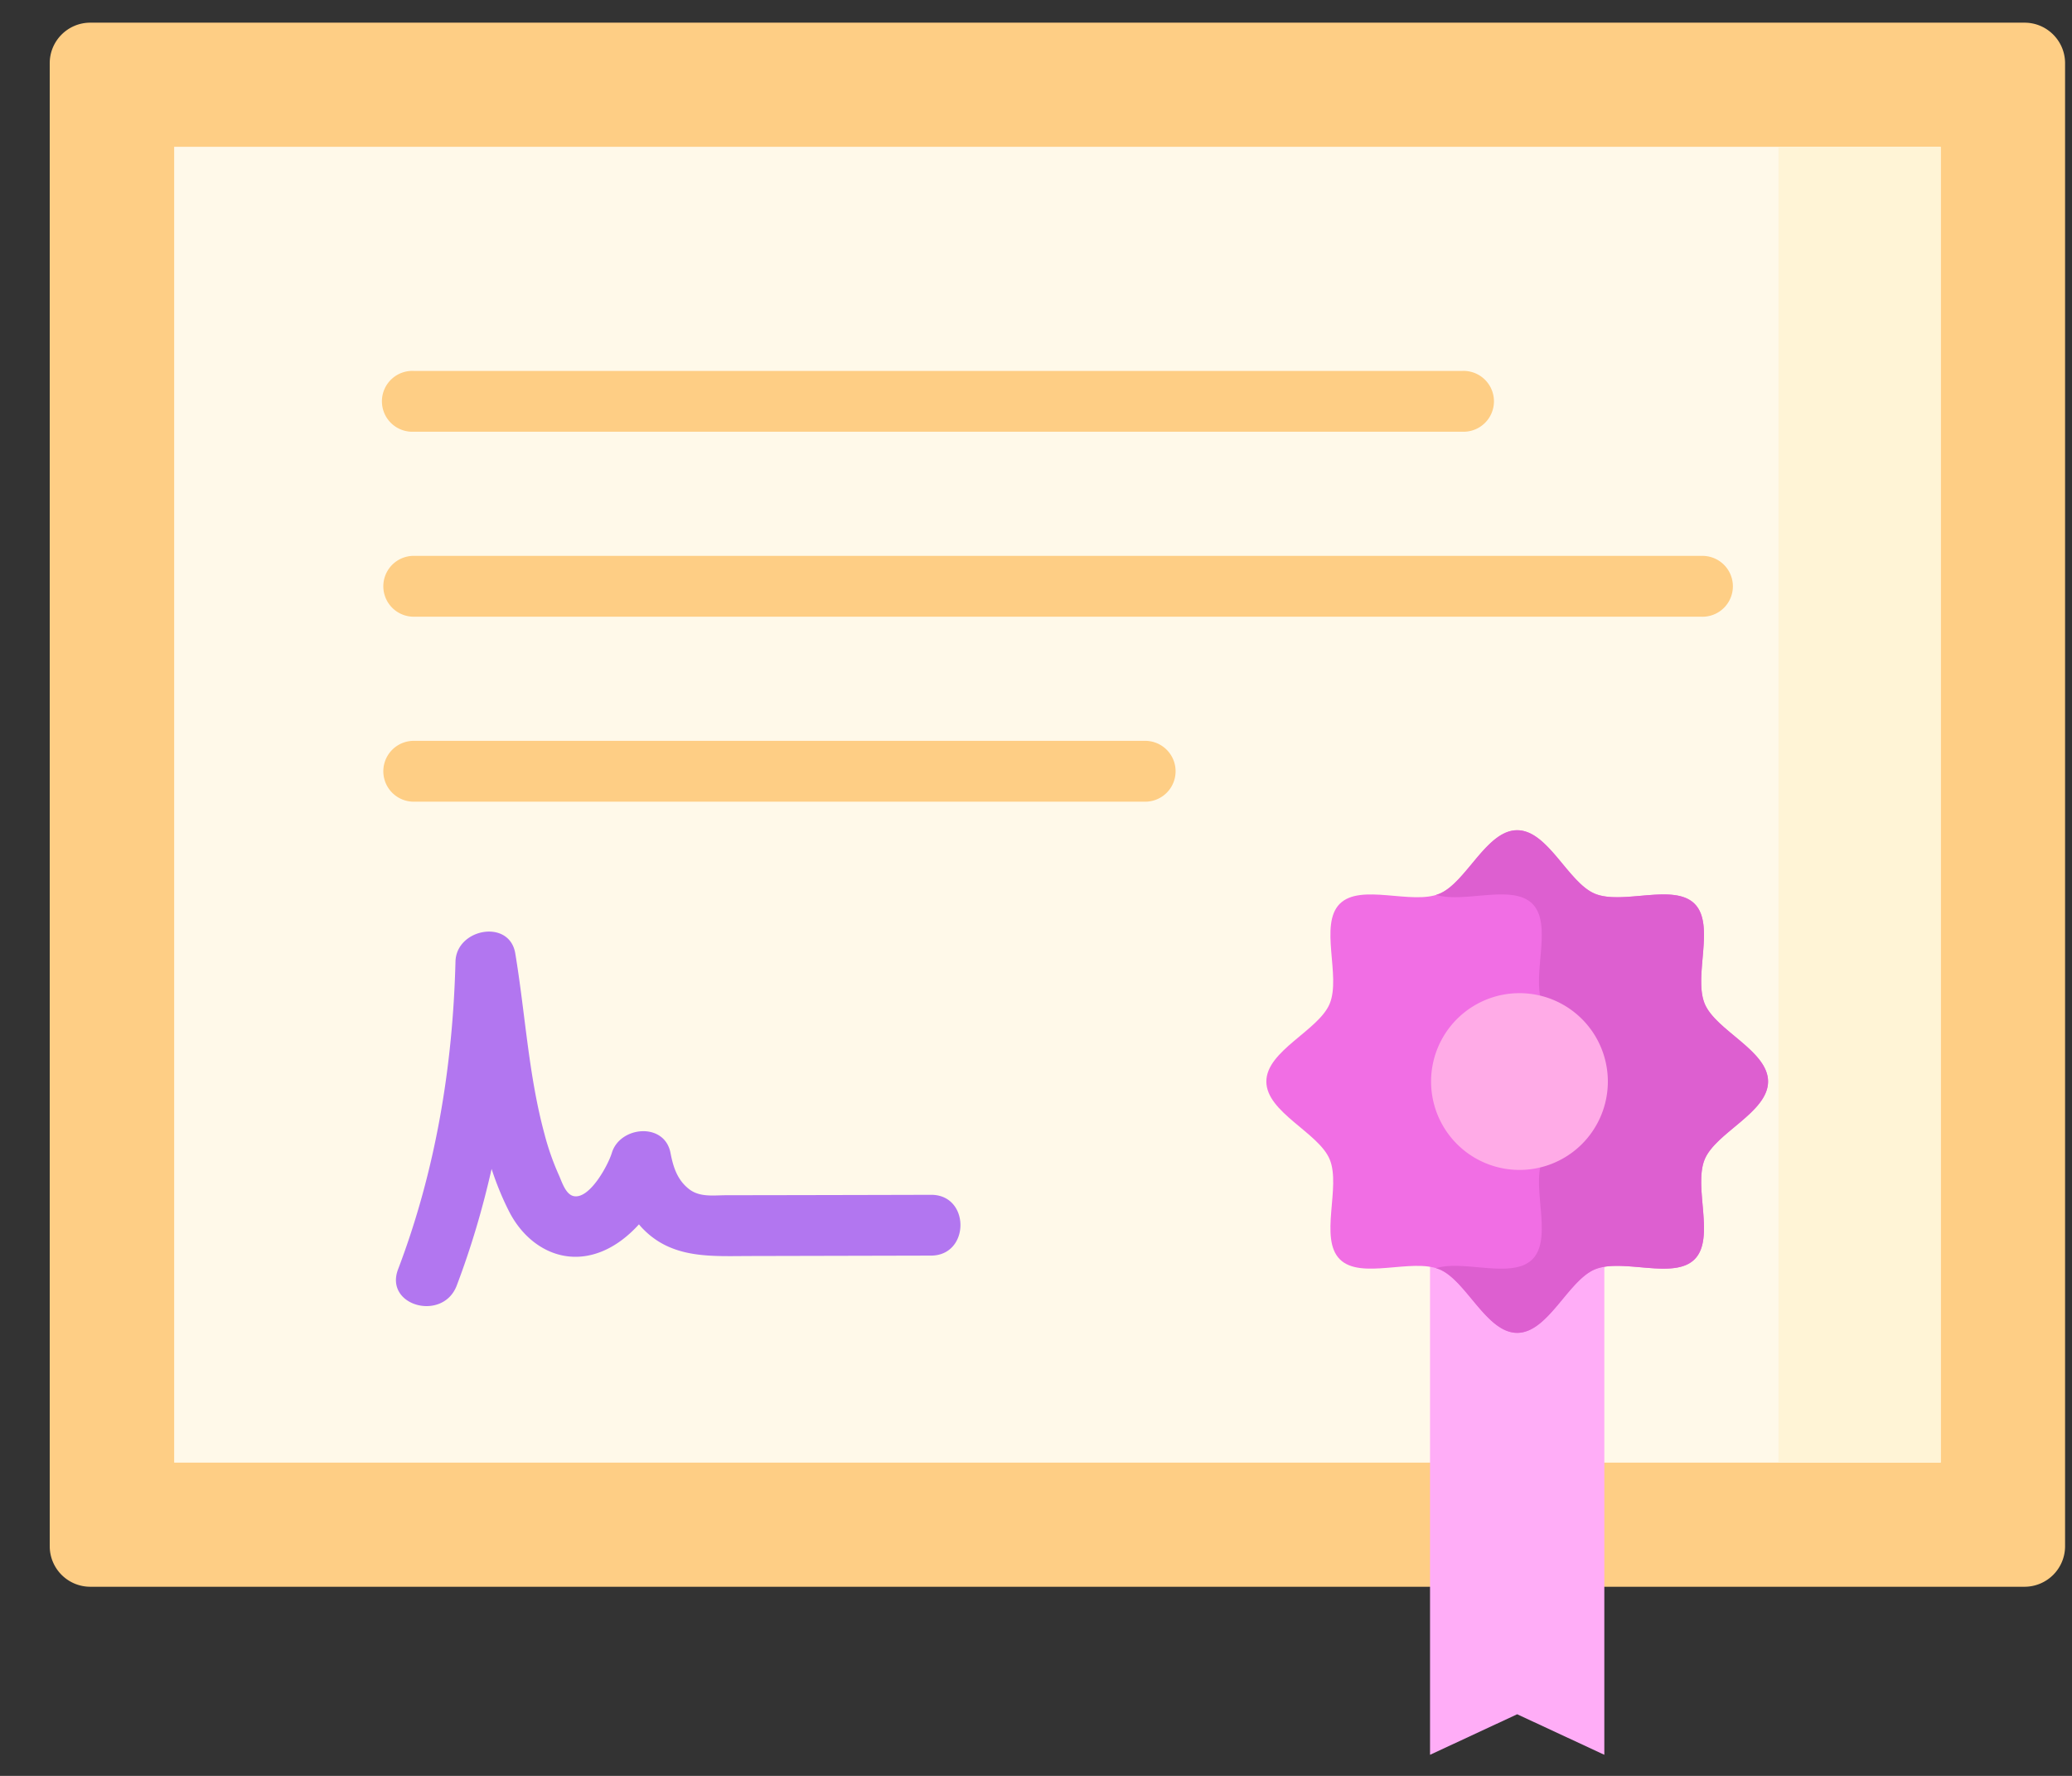 <svg width="35" height="30" viewBox="0 0 35 30" fill="none" xmlns="http://www.w3.org/2000/svg"><rect x="0" y="0" width="35" height="30" fill="#333333" stroke="none"/><path d="M.84 26.12V1.068c0-.378.307-.685.685-.685h32.673c.378 0 .685.307.685.685V26.12a.685.685 0 01-.685.685H1.525a.685.685 0 01-.685-.685z" fill="#FECE85"/><path d="M2.942 24.708h29.84V2.48H2.942v22.23z" fill="#FFF9E9"/><path d="M30.042 2.48h2.74v22.228h-2.74V2.48z" fill="#FFF4D6"/><path d="M6.989 7.293h17.71a.514.514 0 100-1.027H6.988a.514.514 0 100 1.027zM28.735 9.39H6.989a.514.514 0 100 1.028h21.746a.514.514 0 100-1.027zm-9.391 3.125H6.989a.514.514 0 100 1.028h12.355a.514.514 0 100-1.028z" fill="#FECE85"/><path d="M15.727 20.184a2534.245 2534.245 0 01-3.456.007c-.214 0-.445.038-.627-.1-.202-.155-.272-.374-.318-.615-.1-.522-.853-.455-.991 0-.061.202-.37.779-.639.731-.142-.025-.205-.245-.257-.359a4.384 4.384 0 01-.242-.692c-.27-.996-.324-2.035-.493-3.05-.098-.588-.995-.421-1.01.137-.045 1.779-.336 3.534-.97 5.2-.235.62.758.887.991.274.244-.643.438-1.301.589-1.97.08.244.176.483.294.715.3.593.912.944 1.566.68.234-.094.447-.258.629-.459.025.03.051.06.078.086.498.503 1.154.45 1.806.449l3.05-.007c.662-.002.663-1.03 0-1.027z" fill="#B276F0"/><path d="M27.101 29.644l-1.473-.685-1.472.685v-8.836H27.1v8.836z" fill="#FFADF7"/><path d="M25.628 22.516c-.52 0-.86-.884-1.311-1.072-.469-.195-1.332.182-1.685-.171-.353-.354.023-1.22-.171-1.688-.188-.453-1.07-.794-1.07-1.315 0-.52.882-.861 1.07-1.314.194-.47-.182-1.334.17-1.688.354-.353 1.217.024 1.685-.17.452-.189.793-1.073 1.312-1.073.52 0 .86.884 1.312 1.072.469.195 1.332-.182 1.685.171.353.354-.023 1.219.17 1.688.188.453 1.071.794 1.071 1.314 0 .521-.883.862-1.07 1.315-.194.469.182 1.334-.171 1.688-.353.353-1.216-.024-1.685.17-.452.188-.792 1.073-1.312 1.073z" fill="#F16EE4"/><path d="M28.796 16.956c-.194-.469.182-1.334-.171-1.688-.353-.353-1.216.024-1.685-.17-.452-.189-.792-1.073-1.312-1.073s-.86.884-1.312 1.072a.663.663 0 01-.058.02c.479.146 1.288-.188 1.627.151.353.354-.023 1.219.17 1.688.188.453 1.071.794 1.071 1.314 0 .521-.883.862-1.07 1.315-.194.469.182 1.334-.171 1.688-.339.34-1.148.005-1.627.15l.058.02c.452.188.793 1.073 1.312 1.073.52 0 .86-.884 1.312-1.072.468-.195 1.332.182 1.685-.171.353-.354-.023-1.219.17-1.688.188-.453 1.071-.794 1.071-1.315 0-.52-.883-.861-1.07-1.314z" fill="#DD5FD0"/><path d="M25.628 19.763a1.493 1.493 0 100-2.985 1.493 1.493 0 000 2.985z" fill="#FFABE7"/></svg>